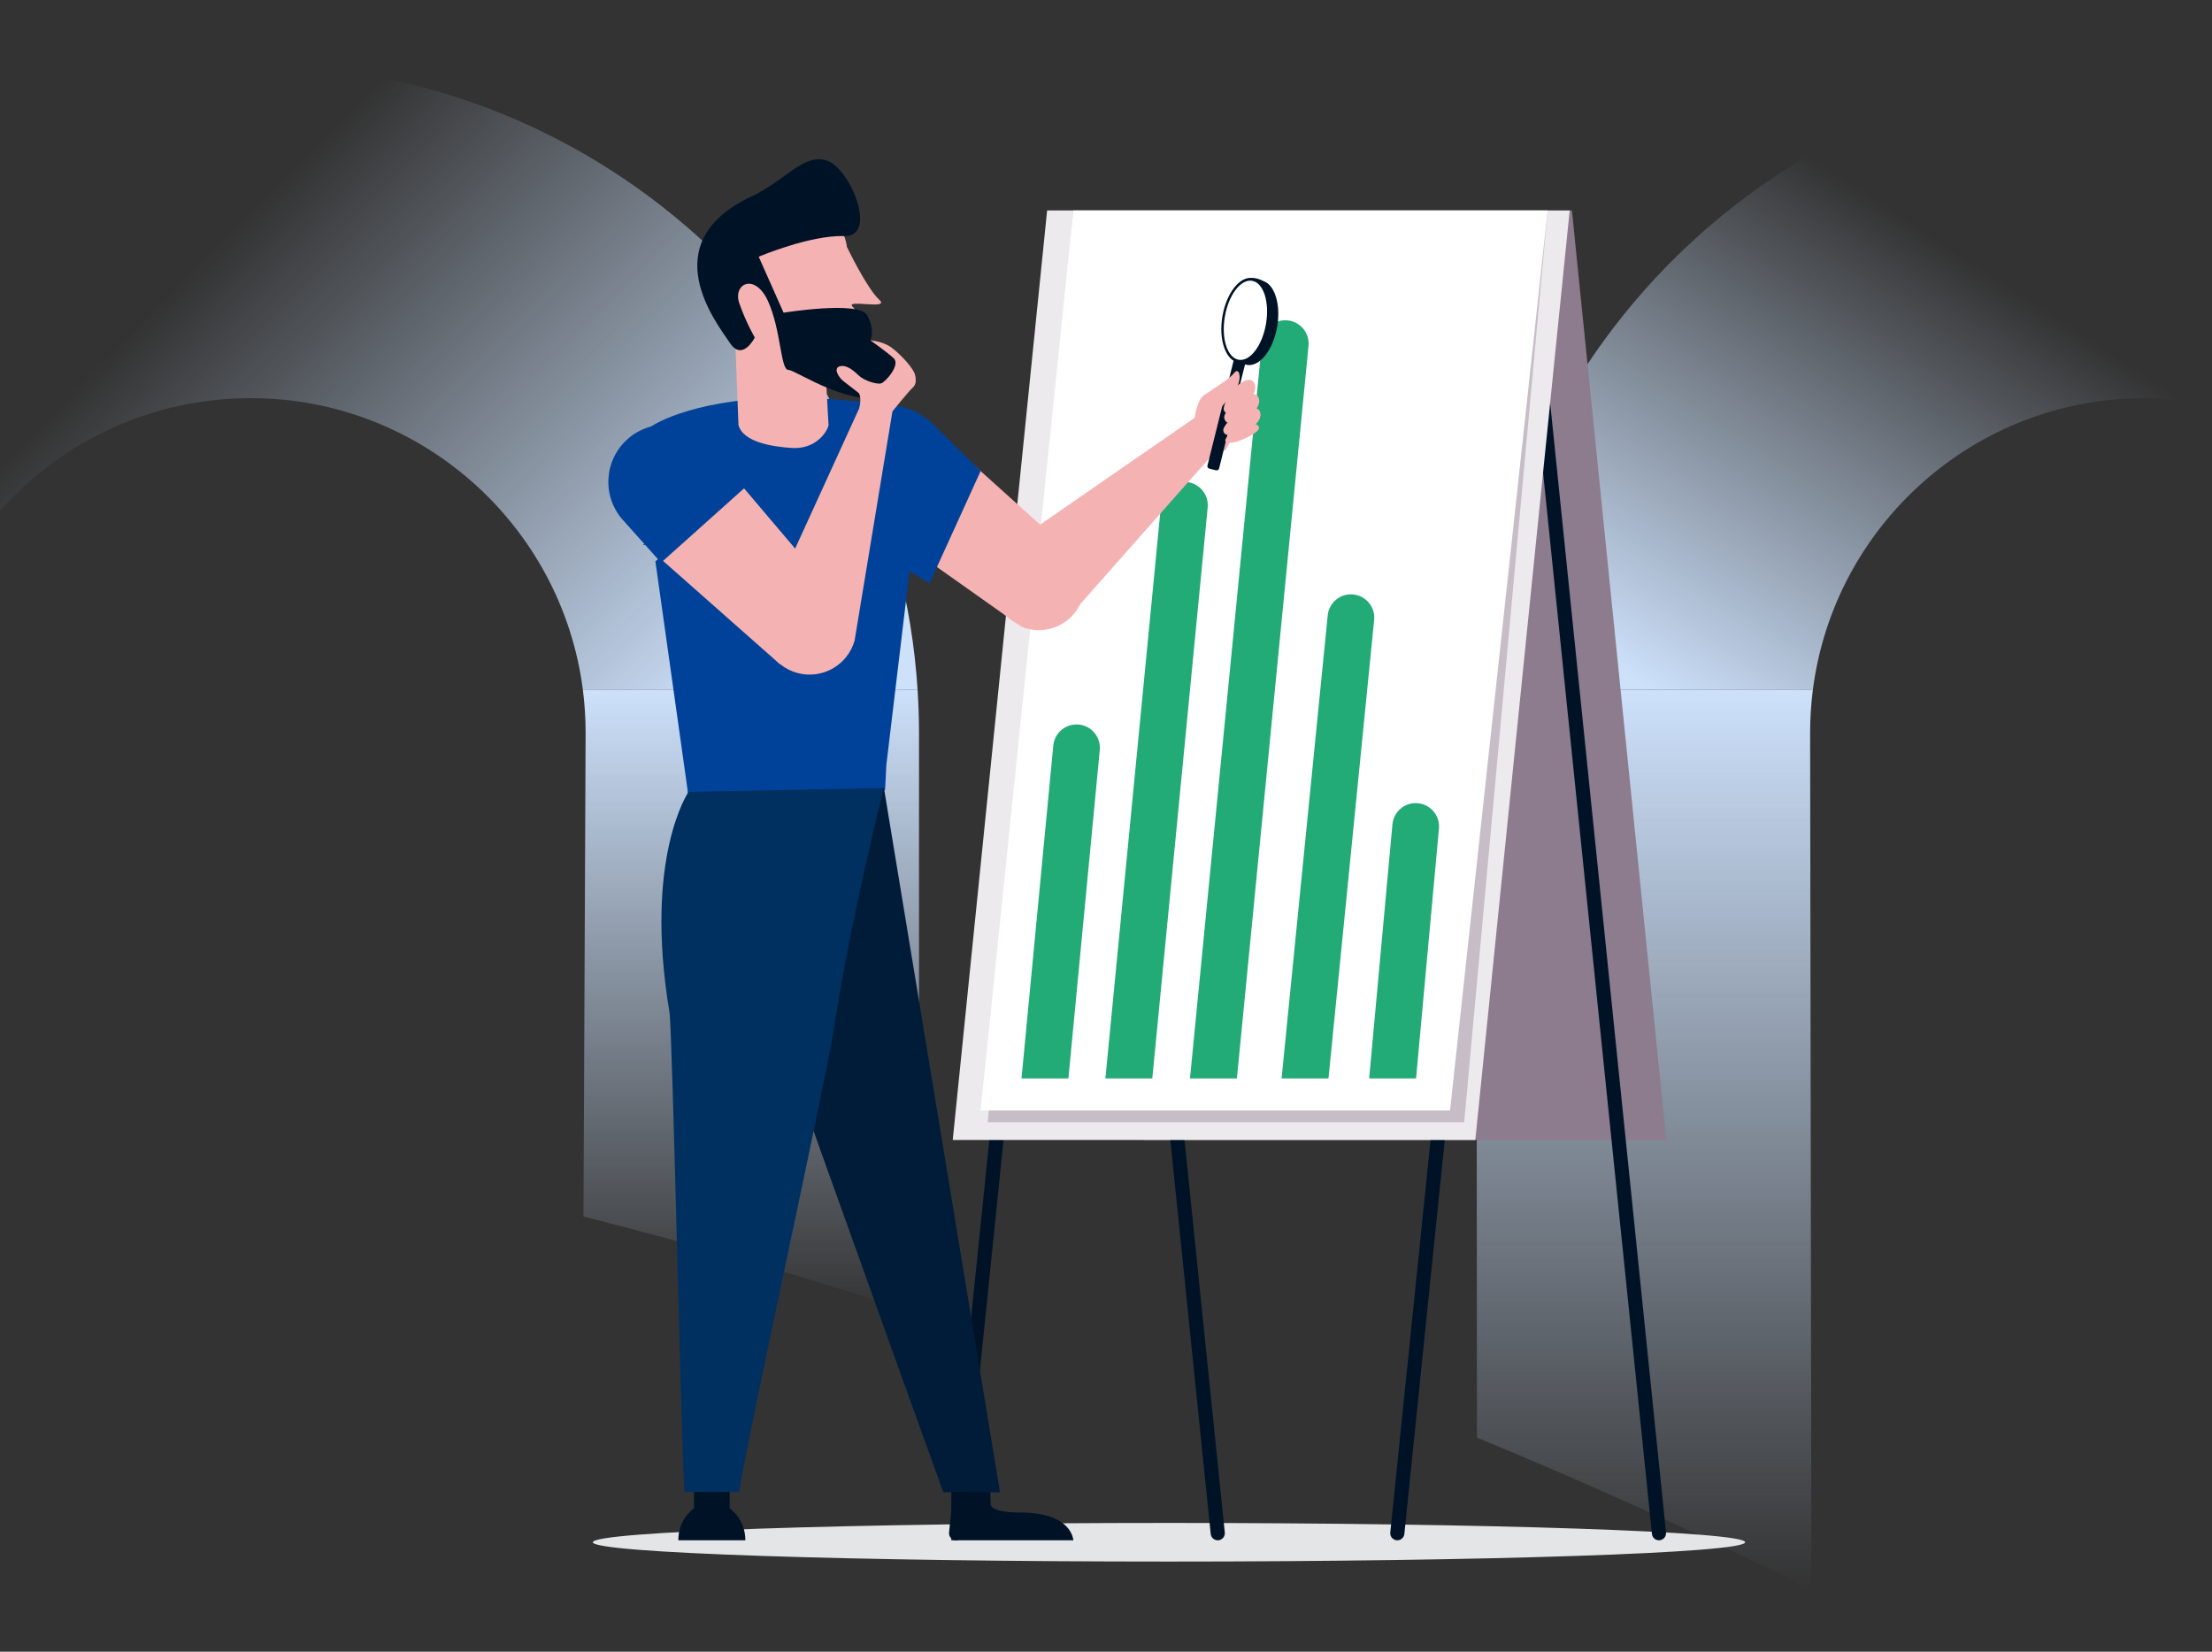 <?xml version="1.0" encoding="UTF-8"?>
<svg xmlns="http://www.w3.org/2000/svg" width="750" height="560" viewBox="0 0 750 560" fill="none">
  <rect x="0" y="0" width="750" height="560" fill="#333333" stroke="none"/>
  <g clip-path="url(#clip0_1274_2768)">
    <g clip-path="url(#clip1_1274_2768)">
      <path d="M85.03 22C54.95 22 26.26 27.86 0 38.48V173.21C20.78 149.77 51.14 134.99 85.03 134.99C142.65 134.99 190.41 178.06 197.62 233.79H311.11C303.55 115.64 205.2 22 85.03 22Z" fill="url(#paint0_linear_1274_2768)"></path>
      <path d="M197.84 412.45C236.44 422.23 274.34 433.28 311.6 445.59V248.45C311.6 243.53 311.42 238.64 311.11 233.8H197.62C198.24 238.6 198.56 243.49 198.56 248.45L197.84 412.45Z" fill="url(#paint1_linear_1274_2768)"></path>
      <path d="M727.15 134.99C734.98 134.99 742.62 135.78 750 137.29V23.14C742.48 22.39 734.86 22 727.15 22C607.01 22 508.66 115.64 501.1 233.79H614.68C621.87 178.06 669.51 134.99 727.15 134.99Z" fill="url(#paint2_linear_1274_2768)"></path>
      <path d="M500.779 487.4C539.029 503.19 576.869 520.33 614.169 538.93L613.739 248.44C613.739 243.47 614.059 238.58 614.679 233.79H501.099C500.789 238.64 500.609 243.52 500.609 248.44L500.779 487.39V487.4Z" fill="url(#paint3_linear_1274_2768)"></path>
    </g>
    <path fill-rule="evenodd" clip-rule="evenodd" d="M591.703 522.888C591.703 526.504 504.242 529.435 396.352 529.435C288.462 529.435 201 526.504 201 522.888C201 519.272 288.462 516.341 396.352 516.341C504.242 516.341 591.703 519.272 591.703 522.888Z" fill="#E4E5E6"></path>
    <path fill-rule="evenodd" clip-rule="evenodd" d="M387.791 386.498H564.973L532.973 71.359H355.791L387.791 386.498Z" fill="#8D7B8E"></path>
    <path d="M523.374 114.984C523.163 113.75 522.028 112.875 520.764 113.004C519.446 113.14 518.486 114.318 518.621 115.637L560.102 520.07L560.125 520.233C560.336 521.467 561.471 522.343 562.735 522.213C564.053 522.078 565.012 520.899 564.877 519.581L523.396 115.147L523.374 114.984Z" fill="#001326"></path>
    <path d="M340.49 384.238C340.534 382.987 339.6 381.899 338.337 381.769L338.173 381.758C336.922 381.715 335.834 382.648 335.704 383.912L321.789 519.581L321.778 519.745C321.734 520.996 322.668 522.083 323.932 522.213C325.25 522.348 326.429 521.389 326.564 520.07L340.479 384.402L340.49 384.238Z" fill="#001326"></path>
    <path d="M490.089 384.238C490.132 382.987 489.199 381.899 487.935 381.769L487.771 381.758C486.52 381.715 485.432 382.648 485.303 383.912L471.387 519.581L471.376 519.745C471.333 520.996 472.266 522.083 473.53 522.213C474.849 522.348 476.027 521.389 476.162 520.07L490.078 384.402L490.089 384.238Z" fill="#001326"></path>
    <path d="M398.731 381.769C399.995 381.64 401.13 382.515 401.341 383.749L401.364 383.912L415.279 519.581C415.414 520.899 414.455 522.078 413.136 522.213C411.873 522.343 410.737 521.467 410.526 520.233L410.504 520.07L396.589 384.402C396.453 383.083 397.413 381.905 398.731 381.769Z" fill="#001326"></path>
    <path fill-rule="evenodd" clip-rule="evenodd" d="M500.218 386.498H323.035L355.035 71.359H532.218L500.218 386.498Z" fill="#EDEAED"></path>
    <path fill-rule="evenodd" clip-rule="evenodd" d="M363.92 71.359L334.889 380.501H496.449L524.746 71.359H363.92Z" fill="#C7BDC7"></path>
    <path fill-rule="evenodd" clip-rule="evenodd" d="M363.918 71.359L332.486 376.501H491.647L524.744 71.359H363.918Z" fill="white"></path>
    <path fill-rule="evenodd" clip-rule="evenodd" d="M365.008 245.619C360.928 245.619 357.518 248.719 357.13 252.781L346.351 365.639H362.251L372.887 254.286C373.33 249.638 369.676 245.619 365.008 245.619Z" fill="#22AA77"></path>
    <path fill-rule="evenodd" clip-rule="evenodd" d="M480.007 272.29C475.914 272.29 472.497 275.408 472.123 279.484L464.225 365.639H480.125L487.89 280.929C488.316 276.291 484.665 272.29 480.007 272.29Z" fill="#22AA77"></path>
    <path fill-rule="evenodd" clip-rule="evenodd" d="M401.597 163.379C397.522 163.379 394.114 166.472 393.721 170.528L374.796 365.639H390.696L409.473 172.055C409.924 167.405 406.269 163.379 401.597 163.379Z" fill="#22AA77"></path>
    <path fill-rule="evenodd" clip-rule="evenodd" d="M458.045 201.509C453.98 201.509 450.577 204.59 450.173 208.635L434.53 365.639H450.431L465.917 210.204C466.381 205.548 462.725 201.509 458.045 201.509Z" fill="#22AA77"></path>
    <path fill-rule="evenodd" clip-rule="evenodd" d="M435.791 108.588C431.719 108.588 428.312 111.678 427.916 115.731L403.474 365.639H419.374L443.666 117.271C444.121 112.619 440.466 108.588 435.791 108.588Z" fill="#22AA77"></path>
    <path fill-rule="evenodd" clip-rule="evenodd" d="M257.163 135.287C272.677 133.122 305.763 137.88 305.763 137.88L310.444 176.456L300.64 258.381C300.454 258.457 300.22 267.936 300.016 267.96C238.152 275.237 234.967 280.87 233.232 268.547L240.905 195.793L240.969 193.899C240.971 193.782 249.592 177.043 249.592 177.043L217.988 184.873" fill="#004299"></path>
    <path fill-rule="evenodd" clip-rule="evenodd" d="M420.98 143.83L421.263 134.668L415.844 132.828L411.817 136.662L407.796 146.717L408.893 150.207L415.43 152.822L419.021 146.185L420.98 143.83Z" fill="#F5B2B2"></path>
    <path fill-rule="evenodd" clip-rule="evenodd" d="M296.208 177.051L321.62 149.925L360.918 185.321C367.246 189.597 369.517 197.845 366.266 204.757C362.728 212.281 353.882 215.67 346.221 212.438L296.208 177.051Z" fill="#F5B2B2"></path>
    <path fill-rule="evenodd" clip-rule="evenodd" d="M406.028 140.983L413.615 151.297L363.537 207.894C357.632 214.347 347.615 214.792 341.162 208.888C334.708 202.984 334.263 192.967 340.167 186.513L406.028 140.983Z" fill="#F5B2B2"></path>
    <path fill-rule="evenodd" clip-rule="evenodd" d="M266.78 167.696L275.125 155.577C285.104 141.083 302.692 128.848 318.17 145.592L332.487 159.712L315.138 197.837L266.78 167.696Z" fill="#004299"></path>
    <path fill-rule="evenodd" clip-rule="evenodd" d="M422.531 121.977L418.583 120.993L409.398 157.835C409.281 158.302 409.566 158.775 410.033 158.891L412.289 159.454C412.757 159.57 413.229 159.286 413.346 158.819L422.531 121.977Z" fill="#001326"></path>
    <path fill-rule="evenodd" clip-rule="evenodd" d="M417.44 108.081C416.102 115.986 418.512 122.985 422.823 123.715C427.132 124.444 431.712 118.627 433.049 110.722C434.138 104.283 432.741 98.445 429.856 96.108C429.199 95.575 426.224 94.112 424.692 94.276C420.346 94.738 418.777 100.176 417.44 108.081Z" fill="#001326"></path>
    <path fill-rule="evenodd" clip-rule="evenodd" d="M414.467 107.268C413.129 115.173 415.54 122.172 419.85 122.901C424.16 123.63 428.738 117.813 430.076 109.909C431.413 102.004 429.003 95.005 424.693 94.275C420.383 93.546 415.805 99.363 414.467 107.268Z" fill="#001326"></path>
    <path fill-rule="evenodd" clip-rule="evenodd" d="M415.287 107.407C414.036 114.801 416.148 121.323 420.005 121.976C423.863 122.629 428.003 117.164 429.255 109.77C430.505 102.375 428.393 95.853 424.536 95.2C420.679 94.547 416.538 100.012 415.287 107.407Z" fill="white"></path>
    <path fill-rule="evenodd" clip-rule="evenodd" d="M404.212 151.565C404.212 151.565 404.28 136.717 408.127 134.072C411.974 131.427 416.734 128.59 418.417 126.474C420.099 124.359 420.996 127.785 419.706 130.616C418.417 133.447 413.059 139.174 413.059 139.174L410.249 151.474L404.212 151.565Z" fill="#F5B2B2"></path>
    <path fill-rule="evenodd" clip-rule="evenodd" d="M419.706 130.616C419.706 130.616 424.216 126.617 425.475 130.441C426.556 133.718 421.305 139.496 416.951 140.255C415.779 140.459 414.717 139.439 414.925 138.269C415.622 134.346 419.706 130.616 419.706 130.616Z" fill="#F5B2B2"></path>
    <path fill-rule="evenodd" clip-rule="evenodd" d="M421.263 134.668C421.263 134.668 426.497 131.681 426.945 135.681C427.312 138.953 421.575 143.267 417.21 143.527C415.634 143.621 414.59 141.915 415.317 140.514C417.06 137.15 421.263 134.668 421.263 134.668Z" fill="#F5B2B2"></path>
    <path fill-rule="evenodd" clip-rule="evenodd" d="M421.832 139.092C421.832 139.092 427.322 136.607 427.394 140.632C427.457 144.154 420.453 148.21 416.081 147.443C415.029 147.259 414.468 146.067 414.939 145.109C416.712 141.501 421.832 139.092 421.832 139.092Z" fill="#F5B2B2"></path>
    <path fill-rule="evenodd" clip-rule="evenodd" d="M416.122 148.028C416.122 148.028 424.499 142.085 426.577 144.33C428.656 146.576 419.053 149.858 419.053 149.858C419.053 149.858 413.553 151.123 416.122 148.028Z" fill="#F5B2B2"></path>
    <path fill-rule="evenodd" clip-rule="evenodd" d="M302.591 139.488C302.591 139.488 307.963 132.785 309.591 131.292C311.219 129.8 310.541 126.271 308.506 125.05C306.471 123.829 300.364 121.386 300.364 121.386L293.851 136.584L302.591 139.488Z" fill="#F5B2B2"></path>
    <path fill-rule="evenodd" clip-rule="evenodd" d="M222.214 190.302L234.099 274.701L259.144 271.182L254.939 163.978L222.214 190.302Z" fill="#004299"></path>
    <path fill-rule="evenodd" clip-rule="evenodd" d="M299.706 267.163C299.706 267.163 241.847 278.485 239.146 278.972C238.111 279.158 317.994 500.919 319.844 505.951H339.067L299.706 267.163Z" fill="#001C39"></path>
    <path fill-rule="evenodd" clip-rule="evenodd" d="M299.706 267.163L233.458 268.483C233.458 268.483 218.205 290.539 226.979 343.149C228.036 349.49 230.985 491.778 232.091 505.833H250.616C253.488 486.893 280.227 365.55 282.721 348.982C288.363 311.491 299.706 267.163 299.706 267.163Z" fill="#003060"></path>
    <path fill-rule="evenodd" clip-rule="evenodd" d="M224.636 190.012L245.746 157.88L280.47 198.797C286.552 203.418 288.36 211.78 284.731 218.5L286.396 219.089C282.445 226.405 271.758 228.708 264.289 225.056L224.636 190.012Z" fill="#F5B2B2"></path>
    <path fill-rule="evenodd" clip-rule="evenodd" d="M293.153 134.428L303.198 135.818L289.77 217.134C287.421 225.561 278.687 230.486 270.262 228.138C261.836 225.79 256.91 217.055 259.259 208.63L293.153 134.428Z" fill="#F5B2B2"></path>
    <path fill-rule="evenodd" clip-rule="evenodd" d="M212.725 148.927C204.744 156.07 204.064 168.331 211.208 176.313L224.142 190.765L253.044 164.896L240.111 150.445C232.968 142.463 220.707 141.784 212.725 148.927Z" fill="#004299"></path>
    <path fill-rule="evenodd" clip-rule="evenodd" d="M220.505 144.775C220.505 144.775 232.553 135.803 264.914 134.746C264.267 151.909 246.232 157.395 246.232 157.395L220.505 144.775Z" fill="#004299"></path>
    <path fill-rule="evenodd" clip-rule="evenodd" d="M289.065 103.944C291.653 106.531 297.501 119.857 295.825 122.975C293.281 127.711 279.941 126.334 279.941 126.334L280.932 144.261C280.078 147.131 276.099 152.405 268.381 151.88C262.253 151.464 251.898 150.012 250.385 144.06L248.273 88.948C248.273 88.948 251.048 73.364 268.606 71.526C286.165 69.686 287.145 83.695 287.145 83.695C287.145 83.695 293.88 97.743 298.141 101.655C301.951 105.153 286.477 101.358 289.065 103.944Z" fill="#F5B2B2"></path>
    <path fill-rule="evenodd" clip-rule="evenodd" d="M255.02 66.481C266.233 61.247 272.458 51.837 280.386 54.449C288.314 57.062 297.847 80.387 286.197 80.038C274.547 79.688 257.246 87.036 257.246 87.036L265.682 106.021C265.682 106.021 291.067 101.903 293.953 106.782C296.84 111.662 295.14 115.392 295.14 115.392C295.14 115.392 315.751 127.663 302.719 133.603C289.687 139.541 269.924 125.406 267.285 125.414C264.643 125.423 264.842 111.844 260.391 102.08C255.938 92.318 248.338 96.222 250.686 102.886C253.033 109.553 255.918 114.431 255.918 114.431C255.918 114.431 251.743 122.747 247.458 116.243C243.169 109.739 221.042 82.343 255.02 66.481Z" fill="#001326"></path>
    <path fill-rule="evenodd" clip-rule="evenodd" d="M322.545 505.833V522.225H363.918C363.918 522.225 363.68 512.815 345.926 512.815C335.289 512.815 335.927 509.931 335.927 509.931L335.733 505.833H322.545Z" fill="#001326"></path>
    <path fill-rule="evenodd" clip-rule="evenodd" d="M235.311 514.029H247.398V505.833H235.311V514.029Z" fill="#001326"></path>
    <path fill-rule="evenodd" clip-rule="evenodd" d="M229.988 522.226C229.988 515.173 235.077 509.455 241.354 509.455C247.631 509.455 252.719 515.173 252.719 522.226H229.988Z" fill="#001326"></path>
    <path fill-rule="evenodd" clip-rule="evenodd" d="M256.256 282.848C256.256 282.848 251.702 293.49 236.308 296.512C245.876 304.789 256.65 316.876 265.847 309.913C275.044 302.949 256.256 282.848 256.256 282.848Z" fill="#003060"></path>
    <path fill-rule="evenodd" clip-rule="evenodd" d="M291.394 138.279C291.394 138.279 292.309 134.13 290.962 133.094C289.617 132.059 287.339 130.298 285.89 129.16C284.44 128.021 282.369 124.811 284.75 124.19C287.131 123.569 289.513 125.743 291.274 127.4C293.033 129.057 297.318 130.402 298.747 129.988C300.178 129.574 305.51 123.656 302.956 121.386C300.403 119.118 295.14 115.392 295.14 115.392C295.14 115.392 299.308 115.7 302.176 117.771C305.044 119.842 310.367 125.285 310.34 127.707C310.313 130.129 306.39 133.922 306.39 133.922L301.73 138.996L291.394 138.279Z" fill="#F5B2B2"></path>
  </g>
  <defs>
    <linearGradient id="paint0_linear_1274_2768" x1="249" y1="234" x2="84.5" y2="72" gradientUnits="userSpaceOnUse">
      <stop stop-color="#CDE1FB"></stop>
      <stop offset="1" stop-color="#CDE1FB" stop-opacity="0"></stop>
    </linearGradient>
    <linearGradient id="paint1_linear_1274_2768" x1="254.61" y1="233.8" x2="254.61" y2="445.59" gradientUnits="userSpaceOnUse">
      <stop stop-color="#CDE1FB"></stop>
      <stop offset="1" stop-color="#CDE1FB" stop-opacity="0"></stop>
    </linearGradient>
    <linearGradient id="paint2_linear_1274_2768" x1="658" y1="82" x2="558.999" y2="234" gradientUnits="userSpaceOnUse">
      <stop stop-color="#CDE1FB" stop-opacity="0"></stop>
      <stop offset="1" stop-color="#CDE1FB"></stop>
    </linearGradient>
    <linearGradient id="paint3_linear_1274_2768" x1="557.644" y1="233.79" x2="557.644" y2="538.93" gradientUnits="userSpaceOnUse">
      <stop stop-color="#CDE1FB"></stop>
      <stop offset="1" stop-color="#CDE1FB" stop-opacity="0"></stop>
    </linearGradient>
    <clipPath id="clip0_1274_2768">
      <rect width="750" height="560" fill="white"></rect>
    </clipPath>
    <clipPath id="clip1_1274_2768">
      <rect width="750" height="560" fill="white"></rect>
    </clipPath>
  </defs>
</svg>
